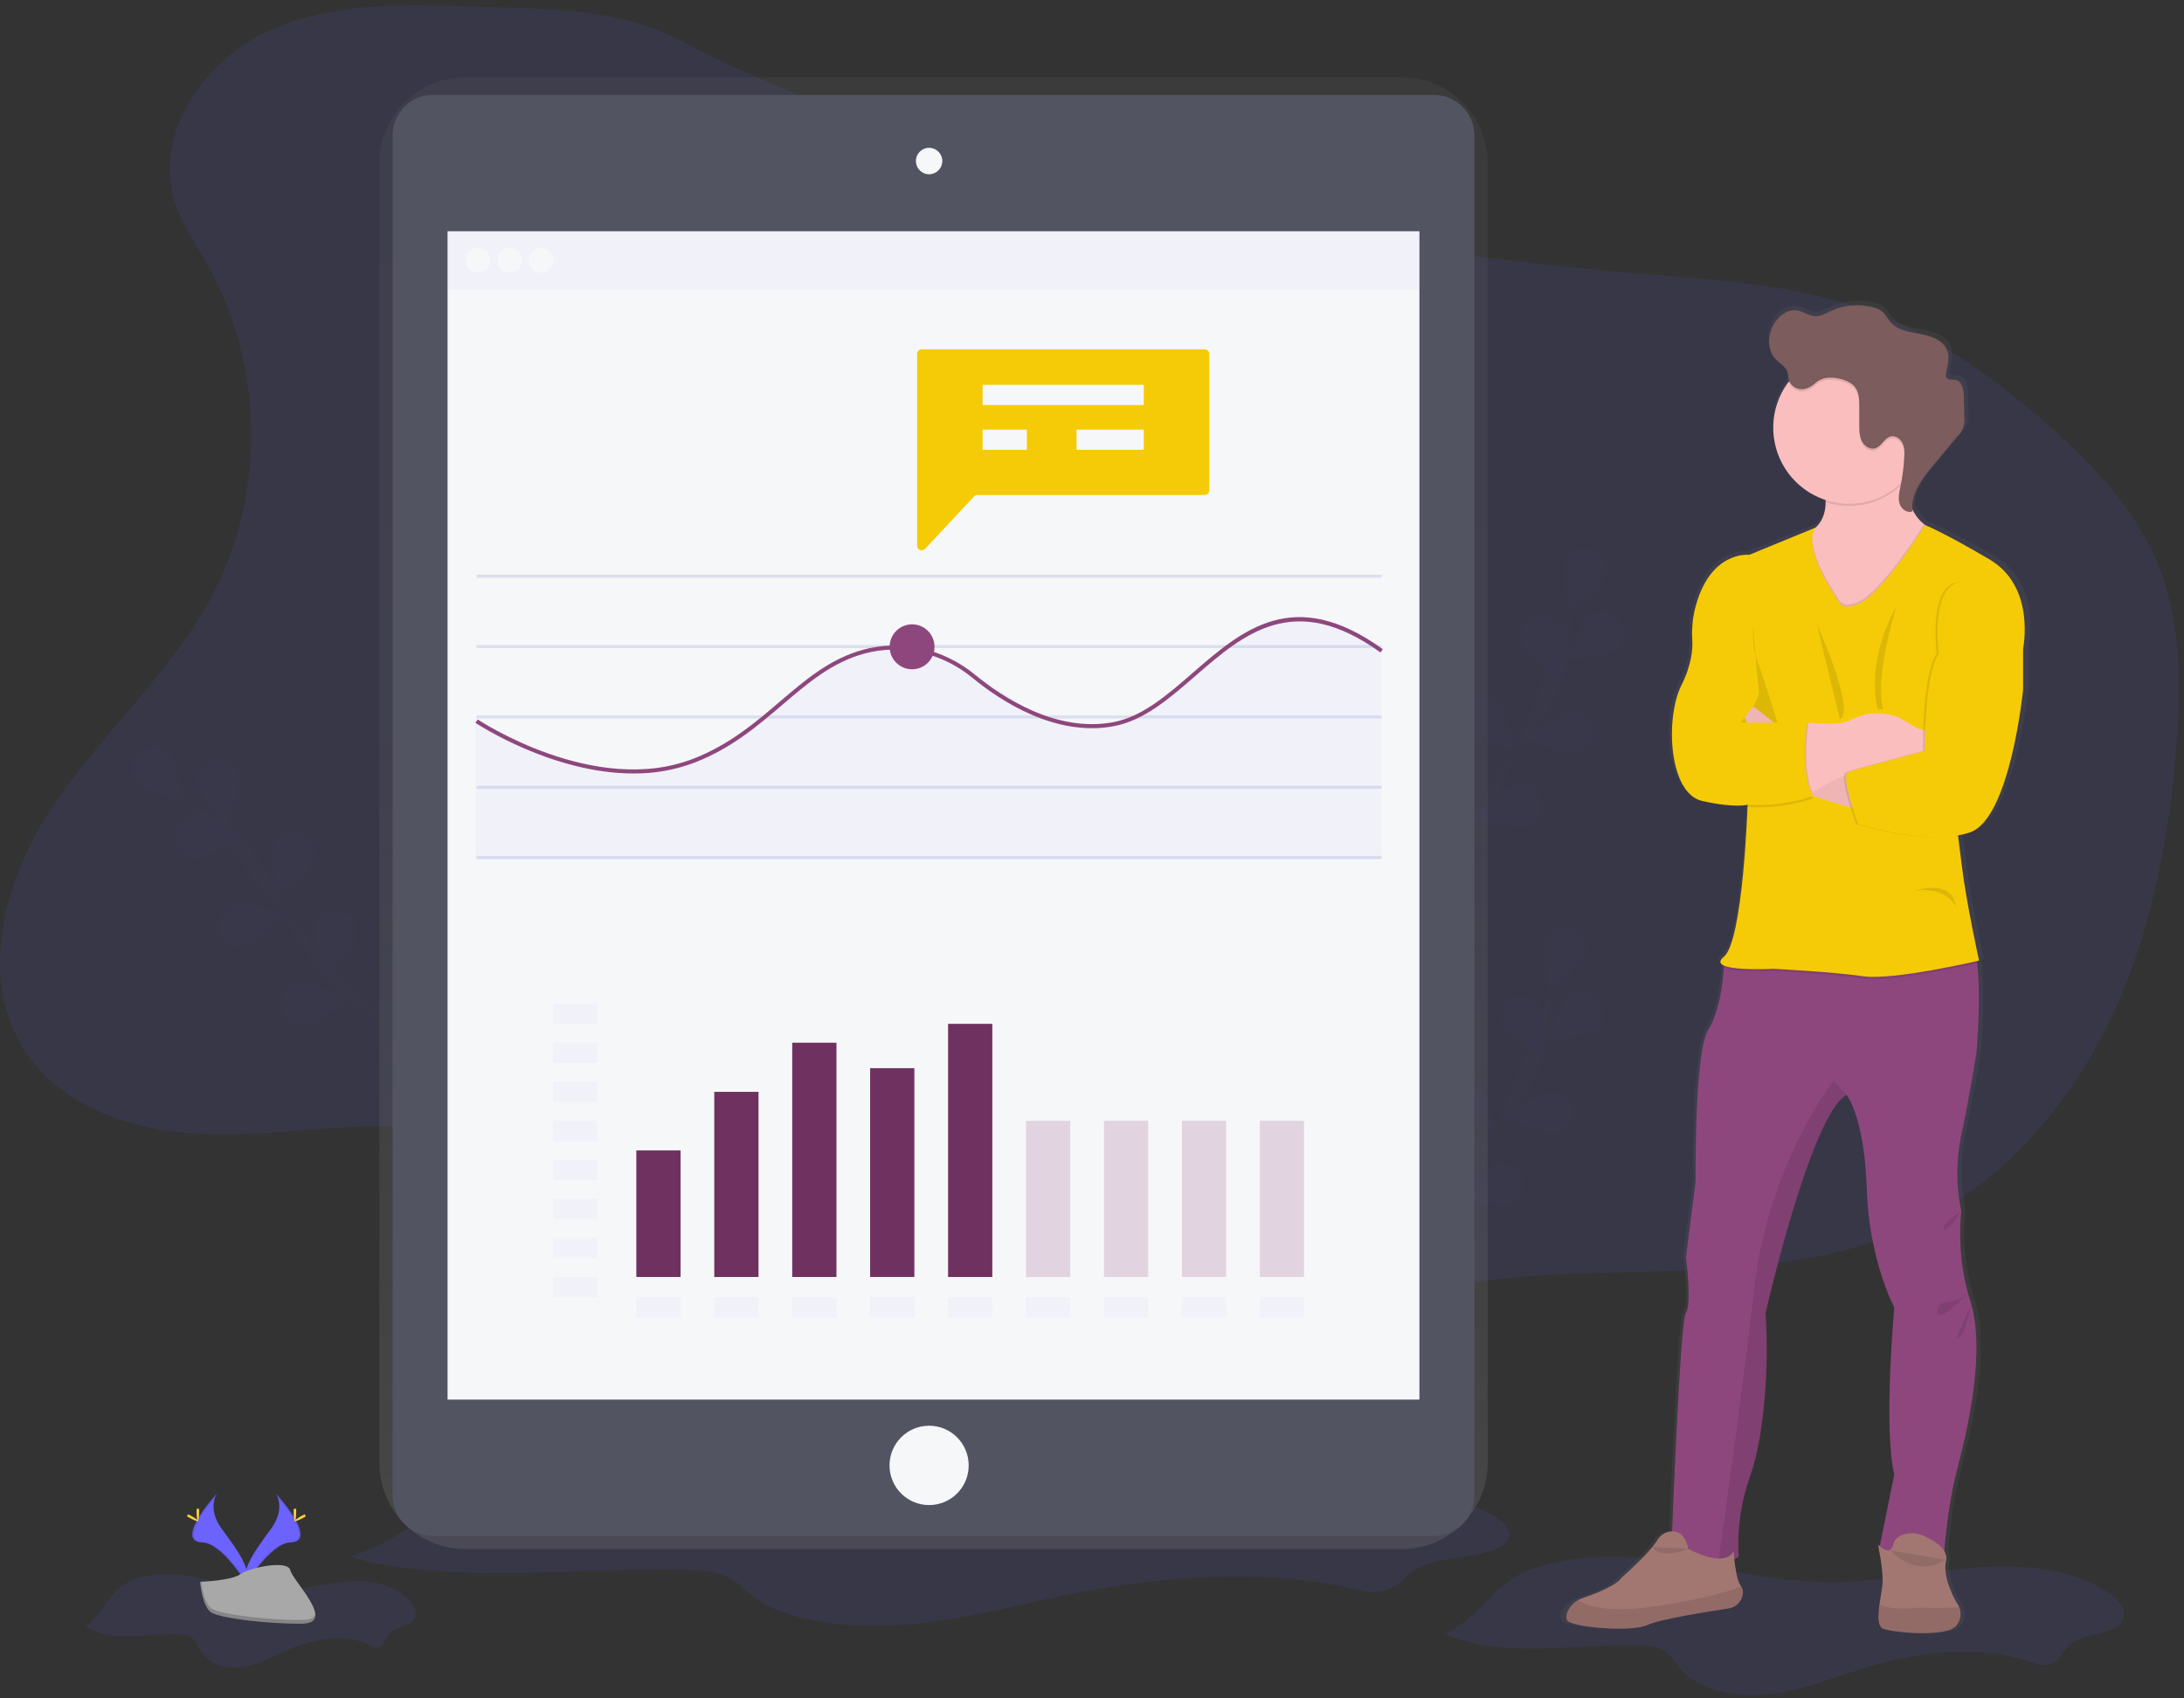 <?xml version="1.0" encoding="UTF-8"?> <svg xmlns="http://www.w3.org/2000/svg" width="414" height="322" viewBox="0 0 414 322" fill="none"><rect x="0" y="0" width="414" height="322" fill="#333333" stroke="none"/> <path opacity="0.1" d="M89.564 1.241C76.284 0.751 62.411 0.406 50.402 6.112C38.394 11.818 29.11 25.641 33.137 38.35C34.451 42.494 37.011 46.105 39.169 49.876C49.963 68.739 50.463 93.12 40.457 112.415C32.755 127.269 19.699 138.573 10.3 152.412C0.902 166.251 -4.44 185.431 4.806 199.374C11.137 208.92 22.886 213.565 34.267 214.691C45.649 215.816 57.096 214.043 68.528 213.588C90.772 212.731 112.922 216.929 133.319 225.868C161.397 238.206 185.585 259.313 215.15 267.458C218.699 268.434 222.409 269.223 226.039 268.56C232.477 267.385 237.157 262.051 242.196 257.838C258.285 244.486 280.56 241.993 301.444 241.373C322.327 240.752 344.079 241.231 362.957 232.244C379.439 224.398 392.127 209.801 400.017 193.312C407.907 176.823 411.334 158.5 412.625 140.254C413.389 129.394 413.363 118.182 409.485 108.016C405.125 96.585 396.284 87.483 387.012 79.526C377.322 71.209 366.762 63.673 354.799 59.185C340.51 53.824 324.998 53.058 309.784 51.787C278.586 49.176 247.631 44.194 217.186 36.884C188.29 29.96 156.564 22.398 130.247 8.295C117.039 1.214 104.453 1.777 89.564 1.241Z" fill="#6C63FF"></path> <g opacity="0.1"> <path opacity="0.1" d="M272.75 242.116C272.75 242.116 274.103 223.119 284.77 212.761C289.274 208.445 292.258 202.781 293.275 196.621C293.734 193.692 293.926 190.727 293.848 187.763" fill="#6C63FF"></path> <path opacity="0.1" d="M300.531 181.196C299.747 183.295 293.692 187.959 293.692 187.959C293.692 187.959 292.163 180.457 292.954 178.359C293.33 177.352 294.089 176.536 295.065 176.09C296.041 175.644 297.153 175.605 298.158 175.981C299.163 176.357 299.977 177.118 300.422 178.096C300.867 179.074 300.906 180.189 300.531 181.196Z" fill="#6C63FF"></path> <path opacity="0.1" d="M302.464 195.162C300.668 196.494 293.057 197.111 293.057 197.111C293.057 197.111 295.846 189.984 297.642 188.648C298.505 188.041 299.57 187.796 300.611 187.965C301.652 188.134 302.585 188.703 303.214 189.551C303.842 190.399 304.115 191.46 303.975 192.507C303.835 193.554 303.293 194.505 302.464 195.158V195.162Z" fill="#6C63FF"></path> <path opacity="0.1" d="M294.788 214.909C292.565 215.154 285.684 211.846 285.684 211.846C285.684 211.846 291.682 207.105 293.902 206.868C294.934 206.811 295.948 207.152 296.737 207.822C297.525 208.492 298.028 209.438 298.141 210.468C298.255 211.497 297.97 212.531 297.347 213.357C296.723 214.183 295.808 214.739 294.788 214.909Z" fill="#6C63FF"></path> <path opacity="0.1" d="M285.622 228.541C283.475 229.158 276.132 227.052 276.132 227.052C276.132 227.052 281.244 221.365 283.391 220.749C283.907 220.584 284.45 220.525 284.989 220.575C285.527 220.625 286.051 220.782 286.528 221.038C287.005 221.294 287.426 221.643 287.765 222.065C288.105 222.487 288.357 222.973 288.507 223.494C288.656 224.016 288.699 224.562 288.634 225.1C288.569 225.638 288.397 226.158 288.128 226.629C287.86 227.099 287.499 227.511 287.069 227.839C286.638 228.168 286.146 228.406 285.622 228.541Z" fill="#6C63FF"></path> <path opacity="0.1" d="M284.95 194.537C285.905 196.559 292.331 200.691 292.331 200.691C292.331 200.691 293.218 193.09 292.259 191.064C291.78 190.124 290.955 189.408 289.959 189.068C288.962 188.727 287.872 188.79 286.921 189.242C285.969 189.694 285.231 190.5 284.863 191.489C284.495 192.478 284.526 193.571 284.95 194.537Z" fill="#6C63FF"></path> <path opacity="0.1" d="M274.432 210.616C275.96 212.259 283.315 214.277 283.315 214.277C283.315 214.277 281.89 206.757 280.373 205.11C279.643 204.325 278.633 203.861 277.563 203.821C276.493 203.781 275.451 204.168 274.665 204.896C273.879 205.625 273.413 206.636 273.369 207.708C273.325 208.78 273.707 209.826 274.432 210.616Z" fill="#6C63FF"></path> <path opacity="0.1" d="M266.351 227.649C267.566 229.525 274.489 232.761 274.489 232.761C274.489 232.761 274.351 225.102 273.132 223.23C272.534 222.361 271.621 221.761 270.587 221.557C269.554 221.353 268.482 221.56 267.599 222.136C266.715 222.711 266.091 223.609 265.858 224.638C265.625 225.668 265.802 226.748 266.351 227.649Z" fill="#6C63FF"></path> <path opacity="0.1" d="M300.531 181.196C299.747 183.295 293.692 187.959 293.692 187.959C293.692 187.959 292.163 180.457 292.954 178.359C293.33 177.352 294.089 176.536 295.065 176.09C296.041 175.644 297.153 175.605 298.158 175.981C299.163 176.357 299.977 177.118 300.422 178.096C300.867 179.074 300.906 180.189 300.531 181.196Z" fill="#6C63FF"></path> <path opacity="0.1" d="M302.464 195.162C300.668 196.494 293.057 197.111 293.057 197.111C293.057 197.111 295.846 189.984 297.642 188.648C298.505 188.041 299.57 187.796 300.611 187.965C301.652 188.134 302.585 188.703 303.214 189.551C303.842 190.399 304.115 191.46 303.975 192.507C303.835 193.554 303.293 194.505 302.464 195.158V195.162Z" fill="#6C63FF"></path> <path opacity="0.1" d="M294.788 214.909C292.565 215.154 285.684 211.846 285.684 211.846C285.684 211.846 291.682 207.105 293.902 206.868C294.934 206.811 295.948 207.152 296.737 207.822C297.525 208.492 298.028 209.438 298.141 210.468C298.255 211.497 297.97 212.531 297.347 213.357C296.723 214.183 295.808 214.739 294.788 214.909Z" fill="#6C63FF"></path> <path opacity="0.1" d="M285.622 228.541C283.475 229.158 276.132 227.052 276.132 227.052C276.132 227.052 281.244 221.365 283.391 220.749C283.907 220.584 284.45 220.525 284.989 220.575C285.527 220.625 286.051 220.782 286.528 221.038C287.005 221.294 287.426 221.643 287.765 222.065C288.105 222.487 288.357 222.973 288.507 223.494C288.656 224.016 288.699 224.562 288.634 225.1C288.569 225.638 288.397 226.158 288.128 226.629C287.86 227.099 287.499 227.511 287.069 227.839C286.638 228.168 286.146 228.406 285.622 228.541Z" fill="#6C63FF"></path> <path opacity="0.1" d="M284.95 194.537C285.905 196.559 292.331 200.691 292.331 200.691C292.331 200.691 293.218 193.09 292.259 191.064C291.78 190.124 290.955 189.408 289.959 189.068C288.962 188.727 287.872 188.79 286.921 189.242C285.969 189.694 285.231 190.5 284.863 191.489C284.495 192.478 284.526 193.571 284.95 194.537Z" fill="#6C63FF"></path> <path opacity="0.1" d="M274.432 210.616C275.96 212.259 283.315 214.277 283.315 214.277C283.315 214.277 281.89 206.757 280.373 205.11C279.643 204.325 278.633 203.861 277.563 203.821C276.493 203.781 275.451 204.168 274.665 204.896C273.879 205.625 273.413 206.636 273.369 207.708C273.325 208.78 273.707 209.826 274.432 210.616Z" fill="#6C63FF"></path> <path opacity="0.1" d="M266.351 227.649C267.566 229.525 274.489 232.761 274.489 232.761C274.489 232.761 274.351 225.102 273.132 223.23C272.534 222.361 271.621 221.761 270.587 221.557C269.554 221.353 268.482 221.56 267.599 222.136C266.715 222.711 266.091 223.609 265.858 224.638C265.625 225.668 265.802 226.748 266.351 227.649Z" fill="#6C63FF"></path> </g> <g opacity="0.1"> <path opacity="0.1" d="M276.495 170.21C276.495 170.21 277.847 151.213 288.514 140.855C293.016 136.539 296 130.875 297.019 124.715C297.482 121.787 297.674 118.822 297.592 115.858" fill="#6C63FF"></path> <path opacity="0.1" d="M304.275 109.291C303.511 111.385 297.44 116.049 297.44 116.049C297.44 116.049 295.911 108.548 296.698 106.453C297.074 105.446 297.833 104.63 298.809 104.184C299.785 103.738 300.897 103.699 301.902 104.075C302.907 104.452 303.721 105.213 304.166 106.191C304.611 107.169 304.65 108.284 304.275 109.291Z" fill="#6C63FF"></path> <path opacity="0.1" d="M306.22 123.252C304.428 124.589 296.813 125.201 296.813 125.201C296.813 125.201 299.602 118.079 301.398 116.743C301.823 116.408 302.311 116.162 302.832 116.02C303.354 115.877 303.898 115.841 304.434 115.913C304.97 115.985 305.486 116.164 305.952 116.439C306.417 116.714 306.823 117.08 307.145 117.515C307.468 117.95 307.699 118.445 307.827 118.972C307.956 119.498 307.977 120.045 307.891 120.579C307.804 121.114 307.612 121.626 307.325 122.085C307.038 122.544 306.662 122.941 306.22 123.252Z" fill="#6C63FF"></path> <path opacity="0.1" d="M298.532 143.003C296.312 143.249 289.431 139.94 289.431 139.94C289.431 139.94 295.43 135.203 297.649 134.962C298.183 134.893 298.724 134.932 299.243 135.075C299.761 135.219 300.245 135.464 300.668 135.798C301.09 136.131 301.442 136.545 301.703 137.016C301.964 137.488 302.129 138.006 302.187 138.542C302.246 139.077 302.197 139.619 302.045 140.136C301.892 140.653 301.638 141.134 301.298 141.551C300.957 141.968 300.538 142.313 300.063 142.566C299.588 142.818 299.067 142.974 298.532 143.023V143.003Z" fill="#6C63FF"></path> <path opacity="0.1" d="M289.367 156.636C287.219 157.252 279.876 155.146 279.876 155.146C279.876 155.146 284.992 149.46 287.135 148.839C288.162 148.559 289.257 148.695 290.185 149.218C291.112 149.742 291.796 150.61 292.089 151.635C292.382 152.661 292.26 153.76 291.75 154.696C291.239 155.632 290.382 156.329 289.363 156.636H289.367Z" fill="#6C63FF"></path> <path opacity="0.1" d="M288.694 122.628C289.649 124.654 296.079 128.786 296.079 128.786C296.079 128.786 296.962 121.181 296.007 119.159C295.786 118.667 295.47 118.224 295.076 117.857C294.683 117.489 294.22 117.204 293.715 117.017C293.211 116.831 292.674 116.747 292.136 116.771C291.599 116.795 291.072 116.926 290.586 117.157C290.099 117.388 289.664 117.713 289.305 118.115C288.945 118.516 288.67 118.985 288.494 119.494C288.317 120.004 288.244 120.543 288.279 121.082C288.313 121.62 288.454 122.145 288.694 122.628Z" fill="#6C63FF"></path> <path opacity="0.1" d="M278.176 138.707C279.704 140.354 287.063 142.368 287.063 142.368C287.063 142.368 285.634 134.847 284.117 133.204C283.381 132.446 282.379 132.006 281.324 131.978C280.269 131.95 279.245 132.336 278.47 133.054C277.696 133.771 277.231 134.764 277.176 135.82C277.121 136.876 277.48 137.912 278.176 138.707Z" fill="#6C63FF"></path> <path opacity="0.1" d="M270.095 155.743C271.314 157.62 278.233 160.855 278.233 160.855C278.233 160.855 278.096 153.197 276.877 151.324C276.595 150.862 276.223 150.46 275.784 150.144C275.344 149.828 274.846 149.603 274.319 149.483C273.791 149.363 273.245 149.351 272.712 149.446C272.18 149.541 271.672 149.743 271.218 150.038C270.765 150.334 270.375 150.717 270.072 151.166C269.769 151.616 269.559 152.121 269.454 152.653C269.349 153.185 269.352 153.732 269.462 154.263C269.572 154.794 269.787 155.297 270.095 155.743Z" fill="#6C63FF"></path> <path opacity="0.1" d="M304.275 109.291C303.511 111.385 297.44 116.049 297.44 116.049C297.44 116.049 295.911 108.548 296.698 106.453C297.074 105.446 297.833 104.63 298.809 104.184C299.785 103.738 300.897 103.699 301.902 104.075C302.907 104.452 303.721 105.213 304.166 106.191C304.611 107.169 304.65 108.284 304.275 109.291Z" fill="#6C63FF"></path> <path opacity="0.1" d="M306.22 123.252C304.428 124.589 296.813 125.201 296.813 125.201C296.813 125.201 299.602 118.079 301.398 116.743C301.823 116.408 302.311 116.162 302.832 116.02C303.354 115.877 303.898 115.841 304.434 115.913C304.97 115.985 305.486 116.164 305.952 116.439C306.417 116.714 306.823 117.08 307.145 117.515C307.468 117.95 307.699 118.445 307.827 118.972C307.956 119.498 307.977 120.045 307.891 120.579C307.804 121.114 307.612 121.626 307.325 122.085C307.038 122.544 306.662 122.941 306.22 123.252Z" fill="#6C63FF"></path> <path opacity="0.1" d="M298.532 143.003C296.312 143.249 289.431 139.94 289.431 139.94C289.431 139.94 295.43 135.203 297.649 134.962C298.183 134.893 298.724 134.932 299.243 135.075C299.761 135.219 300.245 135.464 300.668 135.798C301.09 136.131 301.442 136.545 301.703 137.016C301.964 137.488 302.129 138.006 302.187 138.542C302.246 139.077 302.197 139.619 302.045 140.136C301.892 140.653 301.638 141.134 301.298 141.551C300.957 141.968 300.538 142.313 300.063 142.566C299.588 142.818 299.067 142.974 298.532 143.023V143.003Z" fill="#6C63FF"></path> <path opacity="0.1" d="M289.367 156.636C287.219 157.252 279.876 155.146 279.876 155.146C279.876 155.146 284.992 149.46 287.135 148.839C288.162 148.559 289.257 148.695 290.185 149.218C291.112 149.742 291.796 150.61 292.089 151.635C292.382 152.661 292.26 153.76 291.75 154.696C291.239 155.632 290.382 156.329 289.363 156.636H289.367Z" fill="#6C63FF"></path> <path opacity="0.1" d="M288.694 122.628C289.649 124.654 296.079 128.786 296.079 128.786C296.079 128.786 296.962 121.181 296.007 119.159C295.786 118.667 295.47 118.224 295.076 117.857C294.683 117.489 294.22 117.204 293.715 117.017C293.211 116.831 292.674 116.747 292.136 116.771C291.599 116.795 291.072 116.926 290.586 117.157C290.099 117.388 289.664 117.713 289.305 118.115C288.945 118.516 288.67 118.985 288.494 119.494C288.317 120.004 288.244 120.543 288.279 121.082C288.313 121.62 288.454 122.145 288.694 122.628Z" fill="#6C63FF"></path> <path opacity="0.1" d="M278.176 138.707C279.704 140.354 287.063 142.368 287.063 142.368C287.063 142.368 285.634 134.847 284.117 133.204C283.381 132.446 282.379 132.006 281.324 131.978C280.269 131.95 279.245 132.336 278.47 133.054C277.696 133.771 277.231 134.764 277.176 135.82C277.121 136.876 277.48 137.912 278.176 138.707Z" fill="#6C63FF"></path> <path opacity="0.1" d="M270.095 155.743C271.314 157.62 278.233 160.855 278.233 160.855C278.233 160.855 278.096 153.197 276.877 151.324C276.595 150.862 276.223 150.46 275.784 150.144C275.344 149.828 274.846 149.603 274.319 149.483C273.791 149.363 273.245 149.351 272.712 149.446C272.18 149.541 271.672 149.743 271.218 150.038C270.765 150.334 270.375 150.717 270.072 151.166C269.769 151.616 269.559 152.121 269.454 152.653C269.349 153.185 269.352 153.732 269.462 154.263C269.572 154.794 269.787 155.297 270.095 155.743Z" fill="#6C63FF"></path> </g> <g opacity="0.1"> <path opacity="0.1" d="M73.812 195.1C73.812 195.1 57.494 185.351 53.05 171.152C51.23 165.18 47.524 159.962 42.49 156.283C40.086 154.553 37.528 153.048 34.849 151.788" fill="#6C63FF"></path> <path opacity="0.1" d="M32.002 142.843C33.53 144.485 34.956 152.006 34.956 152.006C34.956 152.006 27.585 149.996 26.069 148.353C25.374 147.559 25.016 146.524 25.07 145.469C25.125 144.415 25.588 143.423 26.361 142.705C27.134 141.987 28.156 141.6 29.209 141.626C30.263 141.651 31.265 142.088 32.002 142.843Z" fill="#6C63FF"></path> <path opacity="0.1" d="M45.317 147.411C45.699 149.616 42.826 156.708 42.826 156.708C42.826 156.708 37.729 151.006 37.347 148.801C37.242 148.27 37.243 147.724 37.351 147.194C37.459 146.664 37.672 146.161 37.977 145.715C38.282 145.268 38.674 144.888 39.128 144.595C39.582 144.303 40.09 144.104 40.621 144.012C41.153 143.919 41.698 143.934 42.224 144.055C42.75 144.177 43.247 144.403 43.684 144.719C44.122 145.036 44.492 145.437 44.772 145.9C45.053 146.362 45.238 146.876 45.317 147.411Z" fill="#6C63FF"></path> <path opacity="0.1" d="M59.469 163.141C58.705 165.24 52.634 169.908 52.634 169.908C52.634 169.908 51.106 162.406 51.889 160.312C52.063 159.798 52.339 159.326 52.699 158.921C53.059 158.516 53.496 158.188 53.985 157.956C54.473 157.723 55.004 157.592 55.544 157.568C56.084 157.545 56.624 157.63 57.131 157.82C57.638 158.009 58.102 158.298 58.495 158.67C58.889 159.042 59.204 159.489 59.422 159.986C59.64 160.482 59.756 161.017 59.764 161.559C59.773 162.101 59.672 162.639 59.469 163.141Z" fill="#6C63FF"></path> <path opacity="0.1" d="M67.496 177.474C67.083 179.676 61.903 185.32 61.903 185.32C61.903 185.32 59.133 178.186 59.549 175.988C59.648 175.465 59.848 174.967 60.139 174.522C60.429 174.076 60.805 173.693 61.244 173.393C61.682 173.093 62.176 172.882 62.696 172.774C63.215 172.665 63.752 172.66 64.273 172.758C64.795 172.857 65.292 173.058 65.737 173.35C66.181 173.641 66.564 174.017 66.863 174.457C67.162 174.897 67.372 175.391 67.481 175.912C67.589 176.433 67.595 176.97 67.496 177.493V177.474Z" fill="#6C63FF"></path> <path opacity="0.1" d="M36.889 162.789C39.12 162.843 45.695 158.96 45.695 158.96C45.695 158.96 39.315 154.748 37.08 154.694C36.02 154.69 35.002 155.102 34.242 155.842C33.483 156.583 33.044 157.592 33.019 158.653C32.994 159.715 33.385 160.744 34.109 161.519C34.832 162.294 35.83 162.755 36.889 162.801V162.789Z" fill="#6C63FF"></path> <path opacity="0.1" d="M46.49 179.435C48.638 178.815 53.75 173.124 53.75 173.124C53.75 173.124 46.406 171.022 44.259 171.642C43.251 171.959 42.406 172.658 41.905 173.59C41.404 174.523 41.287 175.615 41.579 176.633C41.871 177.65 42.549 178.513 43.467 179.037C44.386 179.561 45.472 179.703 46.494 179.435H46.49Z" fill="#6C63FF"></path> <path opacity="0.1" d="M58.036 194.327C60.26 194.082 66.254 189.349 66.254 189.349C66.254 189.349 59.377 186.033 57.15 186.285C56.601 186.316 56.064 186.458 55.572 186.703C55.08 186.948 54.643 187.291 54.287 187.711C53.932 188.132 53.666 188.62 53.505 189.147C53.345 189.674 53.293 190.228 53.353 190.775C53.414 191.323 53.585 191.852 53.856 192.331C54.128 192.81 54.494 193.229 54.932 193.561C55.37 193.894 55.872 194.133 56.406 194.265C56.939 194.396 57.494 194.417 58.036 194.327Z" fill="#6C63FF"></path> <path opacity="0.1" d="M32.002 142.843C33.53 144.485 34.956 152.006 34.956 152.006C34.956 152.006 27.585 149.996 26.069 148.353C25.374 147.559 25.016 146.524 25.07 145.469C25.125 144.415 25.588 143.423 26.361 142.705C27.134 141.987 28.156 141.6 29.209 141.626C30.263 141.651 31.265 142.088 32.002 142.843Z" fill="#6C63FF"></path> <path opacity="0.1" d="M45.317 147.411C45.699 149.616 42.826 156.708 42.826 156.708C42.826 156.708 37.729 151.006 37.347 148.801C37.242 148.27 37.243 147.724 37.351 147.194C37.459 146.664 37.672 146.161 37.977 145.715C38.282 145.268 38.674 144.888 39.128 144.595C39.582 144.303 40.09 144.104 40.621 144.012C41.153 143.919 41.698 143.934 42.224 144.055C42.75 144.177 43.247 144.403 43.684 144.719C44.122 145.036 44.492 145.437 44.772 145.9C45.053 146.362 45.238 146.876 45.317 147.411Z" fill="#6C63FF"></path> <path opacity="0.1" d="M59.469 163.141C58.705 165.24 52.634 169.908 52.634 169.908C52.634 169.908 51.106 162.406 51.889 160.312C52.063 159.798 52.339 159.326 52.699 158.921C53.059 158.516 53.496 158.188 53.985 157.956C54.473 157.723 55.004 157.592 55.544 157.568C56.084 157.545 56.624 157.63 57.131 157.82C57.638 158.009 58.102 158.298 58.495 158.67C58.889 159.042 59.204 159.489 59.422 159.986C59.64 160.482 59.756 161.017 59.764 161.559C59.773 162.101 59.672 162.639 59.469 163.141Z" fill="#6C63FF"></path> <path opacity="0.1" d="M67.496 177.474C67.083 179.676 61.903 185.32 61.903 185.32C61.903 185.32 59.133 178.186 59.549 175.988C59.648 175.465 59.848 174.967 60.139 174.522C60.429 174.076 60.805 173.693 61.244 173.393C61.682 173.093 62.176 172.882 62.696 172.774C63.215 172.665 63.752 172.66 64.273 172.758C64.795 172.857 65.292 173.058 65.737 173.35C66.181 173.641 66.564 174.017 66.863 174.457C67.162 174.897 67.372 175.391 67.481 175.912C67.589 176.433 67.595 176.97 67.496 177.493V177.474Z" fill="#6C63FF"></path> <path opacity="0.1" d="M36.889 162.789C39.12 162.843 45.695 158.96 45.695 158.96C45.695 158.96 39.315 154.748 37.08 154.694C36.02 154.69 35.002 155.102 34.242 155.842C33.483 156.583 33.044 157.592 33.019 158.653C32.994 159.715 33.385 160.744 34.109 161.519C34.832 162.294 35.83 162.755 36.889 162.801V162.789Z" fill="#6C63FF"></path> <path opacity="0.1" d="M46.49 179.435C48.638 178.815 53.75 173.124 53.75 173.124C53.75 173.124 46.406 171.022 44.259 171.642C43.251 171.959 42.406 172.658 41.905 173.59C41.404 174.523 41.287 175.615 41.579 176.633C41.871 177.65 42.549 178.513 43.467 179.037C44.386 179.561 45.472 179.703 46.494 179.435H46.49Z" fill="#6C63FF"></path> <path opacity="0.1" d="M58.036 194.327C60.26 194.082 66.254 189.349 66.254 189.349C66.254 189.349 59.377 186.033 57.15 186.285C56.601 186.316 56.064 186.458 55.572 186.703C55.08 186.948 54.643 187.291 54.287 187.711C53.932 188.132 53.666 188.62 53.505 189.147C53.345 189.674 53.293 190.228 53.353 190.775C53.414 191.323 53.585 191.852 53.856 192.331C54.128 192.81 54.494 193.229 54.932 193.561C55.37 193.894 55.872 194.133 56.406 194.265C56.939 194.396 57.494 194.417 58.036 194.327Z" fill="#6C63FF"></path> </g> <path opacity="0.1" d="M273.839 309.771C284.809 314.553 298.192 311.643 310.64 311.98C312.34 312.026 314.148 312.168 315.512 312.995C316.875 313.822 317.552 315.158 318.488 316.307C321.976 320.573 329.125 321.944 335.371 321.22C341.618 320.496 347.345 318.099 353.241 316.276C363.43 313.121 375.076 311.681 385.128 315.128C386.049 315.442 387.038 315.805 388.009 315.679C390.213 315.4 390.871 313.11 392.41 311.804C395.192 309.441 401.236 310.085 402.459 306.971C403.173 305.149 401.526 303.28 399.731 302.036C392.854 297.272 383.034 296.487 374.044 297.222C365.054 297.957 356.217 299.983 347.181 299.991C335.922 299.991 325.044 296.881 313.895 295.606C306.174 294.726 297.745 294.84 290.505 297.433C282.657 300.236 280.931 306.55 273.839 309.771Z" fill="#6C63FF"></path> <path opacity="0.1" d="M66.254 295.101C84.976 300.504 107.823 297.215 129.066 297.598C131.974 297.651 135.053 297.808 137.388 298.746C139.722 299.684 140.868 301.197 142.469 302.491C148.422 307.312 160.621 308.863 171.281 308.044C181.941 307.224 191.722 304.517 201.785 302.457C219.177 298.892 239.06 297.268 256.215 301.155C257.789 301.511 259.447 301.921 261.136 301.779C264.895 301.461 266.015 298.876 268.647 297.398C273.396 294.718 283.708 295.457 285.794 291.942C287.017 289.882 284.205 287.768 281.141 286.363C269.419 280.982 252.646 280.094 237.299 280.925C221.951 281.756 206.867 284.042 191.45 284.053C172.232 284.053 153.664 280.542 134.633 279.098C121.452 278.103 107.067 278.225 94.707 281.166C81.308 284.341 78.355 291.475 66.254 295.101Z" fill="#6C63FF"></path> <path opacity="0.1" d="M16.143 308.342C21.491 311.567 27.987 309.606 34.046 309.832C34.875 309.863 35.754 309.958 36.419 310.514C37.084 311.069 37.412 311.976 37.867 312.75C39.563 315.626 43.04 316.552 46.078 316.062C49.115 315.572 51.904 313.96 54.773 312.727C59.74 310.602 65.399 309.633 70.285 311.961C70.704 312.229 71.195 312.363 71.691 312.344C72.761 312.152 73.082 310.609 73.831 309.729C75.183 308.136 78.125 308.58 78.718 306.47C79.065 305.241 78.263 303.981 77.392 303.142C74.053 299.93 69.269 299.401 64.894 299.895C60.52 300.389 56.221 301.729 51.824 301.729C46.349 301.729 41.057 299.635 35.632 298.773C31.872 298.176 27.773 298.252 24.25 300.006C20.433 301.921 19.593 306.179 16.143 308.342Z" fill="#6C63FF"></path> <path d="M265.72 14.659H88.204C86.069 14.655 83.954 15.073 81.98 15.889C80.006 16.705 78.212 17.903 76.7 19.413C75.187 20.924 73.987 22.719 73.167 24.695C72.347 26.671 71.923 28.789 71.92 30.929V277.429C71.93 281.749 73.65 285.888 76.704 288.937C79.757 291.986 83.894 293.695 88.204 293.688H265.72C267.856 293.691 269.971 293.273 271.945 292.457C273.919 291.642 275.713 290.444 277.225 288.933C278.737 287.422 279.938 285.628 280.758 283.652C281.578 281.676 282.001 279.557 282.004 277.417V30.929C282.001 28.789 281.578 26.671 280.758 24.695C279.938 22.719 278.737 20.924 277.225 19.413C275.713 17.903 273.919 16.705 271.945 15.889C269.971 15.073 267.856 14.655 265.72 14.659Z" fill="url(#paint0_linear)"></path> <path d="M271.845 18.002H82.064C77.844 18.002 74.423 21.431 74.423 25.66V283.537C74.423 287.766 77.844 291.195 82.064 291.195H271.845C276.065 291.195 279.486 287.766 279.486 283.537V25.66C279.486 21.431 276.065 18.002 271.845 18.002Z" fill="#535461"></path> <path d="M269.067 43.842H84.842V265.352H269.067V43.842Z" fill="#F6F7F9"></path> <path d="M176.122 33.039C177.504 33.039 178.624 31.916 178.624 30.531C178.624 29.146 177.504 28.023 176.122 28.023C174.74 28.023 173.619 29.146 173.619 30.531C173.619 31.916 174.74 33.039 176.122 33.039Z" fill="#F6F7F9"></path> <path d="M176.122 285.348C180.266 285.348 183.626 281.981 183.626 277.827C183.626 273.674 180.266 270.306 176.122 270.306C171.978 270.306 168.618 273.674 168.618 277.827C168.618 281.981 171.978 285.348 176.122 285.348Z" fill="#F6F7F9"></path> <g opacity="0.2"> <path opacity="0.2" d="M269.067 43.842H84.842V54.881H269.067V43.842Z" fill="#6C63FF"></path> </g> <path d="M90.604 51.718C91.901 51.718 92.953 50.664 92.953 49.363C92.953 48.063 91.901 47.008 90.604 47.008C89.306 47.008 88.254 48.063 88.254 49.363C88.254 50.664 89.306 51.718 90.604 51.718Z" fill="#F6F7F9"></path> <path d="M96.59 51.718C97.888 51.718 98.94 50.664 98.94 49.363C98.94 48.063 97.888 47.008 96.59 47.008C95.293 47.008 94.241 48.063 94.241 49.363C94.241 50.664 95.293 51.718 96.59 51.718Z" fill="#F6F7F9"></path> <path d="M102.574 51.718C103.872 51.718 104.924 50.664 104.924 49.363C104.924 48.063 103.872 47.008 102.574 47.008C101.276 47.008 100.224 48.063 100.224 49.363C100.224 50.664 101.276 51.718 102.574 51.718Z" fill="#F6F7F9"></path> <path d="M261.896 108.958H90.344V109.532H261.896V108.958Z" fill="#DCE0ED"></path> <path d="M261.896 122.295H90.344V122.869H261.896V122.295Z" fill="#DCE0ED"></path> <path d="M261.896 135.636H90.344V136.21H261.896V135.636Z" fill="#DCE0ED"></path> <path d="M261.896 148.973H90.344V149.548H261.896V148.973Z" fill="#DCE0ED"></path> <path d="M261.896 162.31H90.344V162.885H261.896V162.31Z" fill="#DCE0ED"></path> <g opacity="0.2"> <path opacity="0.2" d="M261.896 162.885H90.133V136.655L105.886 144.436L122.189 146.653L136.493 142.33L153.751 128.916L162.432 123.892L168.778 122.666L174.849 122.992L184.833 127.935L198.408 136.601L209.06 137.972L217.503 135.054L235.407 120.361L244.546 117.095L254.109 118.577L261.896 123.084V162.885Z" fill="#6C63FF"></path> </g> <path d="M120.073 146.645C104.603 146.645 90.309 137.164 90.13 137.041L90.558 136.406C90.779 136.555 112.779 151.141 131.473 143.834C138.29 141.154 143.142 137.026 147.837 133.017C152.739 128.831 157.366 124.88 163.678 123.164C170.914 121.2 178.823 122.976 184.833 127.928C189.972 132.159 200.204 138.952 211.012 136.923C216.522 135.885 221.164 131.853 226.081 127.583C235.507 119.396 245.257 110.93 262.122 123.076L261.675 123.696C245.299 111.902 235.786 120.17 226.582 128.161C221.584 132.5 216.866 136.586 211.154 137.673C200.036 139.764 189.59 132.833 184.348 128.517C178.529 123.727 170.88 122.008 163.877 123.903C157.733 125.573 153.179 129.471 148.33 133.599C143.589 137.65 138.687 141.835 131.752 144.547C128.024 145.97 124.062 146.682 120.073 146.645Z" fill="#8E477D"></path> <path d="M172.894 126.89C175.242 126.89 177.146 124.982 177.146 122.628C177.146 120.274 175.242 118.366 172.894 118.366C170.545 118.366 168.641 120.274 168.641 122.628C168.641 124.982 170.545 126.89 172.894 126.89Z" fill="#8E477D"></path> <path d="M228.362 66.231H174.72C174.489 66.231 174.267 66.323 174.104 66.487C173.94 66.65 173.849 66.873 173.849 67.104V103.463C173.849 103.638 173.901 103.808 174 103.953C174.098 104.097 174.237 104.209 174.399 104.273C174.561 104.338 174.739 104.352 174.909 104.314C175.079 104.276 175.234 104.187 175.354 104.06L184.65 94.123C184.731 94.036 184.829 93.967 184.938 93.919C185.047 93.872 185.165 93.847 185.284 93.847H228.362C228.593 93.847 228.815 93.756 228.978 93.592C229.141 93.428 229.233 93.206 229.233 92.975V67.097C229.231 66.866 229.139 66.646 228.975 66.484C228.812 66.322 228.592 66.231 228.362 66.231Z" fill="#F5CB07"></path> <path d="M216.812 72.963H186.266V76.792H216.812V72.963Z" fill="#F6F7F9"></path> <path d="M194.652 81.448H186.266V85.278H194.652V81.448Z" fill="#F6F7F9"></path> <g opacity="0.2"> <path opacity="0.2" d="M113.218 190.287H104.832V194.116H113.218V190.287Z" fill="#6C63FF"></path> </g> <g opacity="0.2"> <path opacity="0.2" d="M113.218 197.689H104.832V201.518H113.218V197.689Z" fill="#6C63FF"></path> </g> <g opacity="0.2"> <path opacity="0.2" d="M113.218 205.091H104.832V208.92H113.218V205.091Z" fill="#6C63FF"></path> </g> <g opacity="0.2"> <path opacity="0.2" d="M113.218 212.496H104.832V216.326H113.218V212.496Z" fill="#6C63FF"></path> </g> <g opacity="0.2"> <path opacity="0.2" d="M113.218 219.898H104.832V223.728H113.218V219.898Z" fill="#6C63FF"></path> </g> <g opacity="0.2"> <path opacity="0.2" d="M113.218 227.3H104.832V231.13H113.218V227.3Z" fill="#6C63FF"></path> </g> <g opacity="0.2"> <path opacity="0.2" d="M113.218 234.706H104.832V238.535H113.218V234.706Z" fill="#6C63FF"></path> </g> <g opacity="0.2"> <path opacity="0.2" d="M113.218 242.108H104.832V245.937H113.218V242.108Z" fill="#6C63FF"></path> </g> <g opacity="0.2"> <path opacity="0.2" d="M129.009 245.937H120.623V249.767H129.009V245.937Z" fill="#6C63FF"></path> </g> <g opacity="0.2"> <path opacity="0.2" d="M143.784 245.937H135.397V249.767H143.784V245.937Z" fill="#6C63FF"></path> </g> <g opacity="0.2"> <path opacity="0.2" d="M158.558 245.937H150.172V249.767H158.558V245.937Z" fill="#6C63FF"></path> </g> <g opacity="0.2"> <path opacity="0.2" d="M173.329 245.937H164.942V249.767H173.329V245.937Z" fill="#6C63FF"></path> </g> <g opacity="0.2"> <path opacity="0.2" d="M188.104 245.937H179.717V249.767H188.104V245.937Z" fill="#6C63FF"></path> </g> <g opacity="0.2"> <path opacity="0.2" d="M202.878 245.937H194.492V249.767H202.878V245.937Z" fill="#6C63FF"></path> </g> <g opacity="0.2"> <path opacity="0.2" d="M217.649 245.937H209.262V249.767H217.649V245.937Z" fill="#6C63FF"></path> </g> <g opacity="0.2"> <path opacity="0.2" d="M232.424 245.937H224.037V249.767H232.424V245.937Z" fill="#6C63FF"></path> </g> <g opacity="0.2"> <path opacity="0.2" d="M247.198 245.937H238.812V249.767H247.198V245.937Z" fill="#6C63FF"></path> </g> <path d="M216.812 81.448H204.078V85.278H216.812V81.448Z" fill="#F6F7F9"></path> <path d="M129.009 218.11H120.623V242.108H129.009V218.11Z" fill="#6F3260"></path> <path d="M143.784 207.005H135.397V242.108H143.784V207.005Z" fill="#6F3260"></path> <path d="M158.558 197.689H150.172V242.108H158.558V197.689Z" fill="#6F3260"></path> <path d="M173.329 202.518H164.942V242.104H173.329V202.518Z" fill="#6F3260"></path> <path d="M188.104 194.116H179.717V242.108H188.104V194.116Z" fill="#6F3260"></path> <g opacity="0.2"> <path d="M202.878 212.496H194.492V242.108H202.878V212.496Z" fill="#8E477D"></path> </g> <g opacity="0.2"> <path d="M217.649 212.496H209.262V242.108H217.649V212.496Z" fill="#8E477D"></path> </g> <g opacity="0.2"> <path d="M232.424 212.496H224.037V242.108H232.424V212.496Z" fill="#8E477D"></path> </g> <g opacity="0.2"> <path d="M247.198 212.496H238.812V242.108H247.198V212.496Z" fill="#8E477D"></path> </g> <path d="M378.048 105.347C368.966 100.112 365.535 98.814 365.516 98.806L365.333 98.672C364.342 97.91 363.555 96.914 363.041 95.774C363.041 95.563 363.041 95.356 363.041 95.15V95.211C363.186 92.439 365.153 89.915 367.022 87.713L371.794 82.084C372.338 81.528 372.757 80.863 373.024 80.131C373.122 79.74 373.166 79.336 373.154 78.933C373.154 78.768 373.154 78.603 373.154 78.443C373.131 77.045 373.089 75.643 373.039 74.23C372.993 73.009 372.68 71.469 371.461 71.217C370.827 71.087 369.99 71.316 369.654 70.769C369.541 70.545 369.513 70.288 369.574 70.045C369.572 70.064 369.572 70.083 369.574 70.103V70.034C369.811 69.091 369.963 68.128 370.029 67.158C370.053 66.665 369.985 66.171 369.83 65.703C369.123 63.673 366.693 62.842 364.542 62.459C362.391 62.076 359.984 61.747 358.635 60.062C358.219 59.541 357.936 58.913 357.462 58.443C356.84 57.89 356.082 57.514 355.265 57.355C352.598 56.694 349.787 56.939 347.273 58.052C346.233 58.515 345.19 59.143 344.052 59.074C342.913 59.005 341.855 58.182 340.686 57.983C338.798 57.661 336.991 59.051 336.063 60.694C335.511 61.671 335.217 62.773 335.207 63.895C335.207 63.957 335.207 64.022 335.207 64.083C335.179 65.29 335.619 66.46 336.433 67.349C337.247 68.195 338.462 68.778 338.798 69.892C338.936 70.344 338.902 70.834 339.024 71.293C339.024 71.351 339.058 71.408 339.077 71.462L339.016 71.542C337.068 74.045 336.013 77.13 336.021 80.304C336.041 83.383 337.037 86.376 338.866 88.85C340.695 91.323 343.262 93.15 346.195 94.066C346.195 94.208 346.195 94.353 346.195 94.495C346.195 96.233 345.702 98.006 344.22 99.312L331.36 104.497C331.36 104.497 323.607 103.574 320.811 114.931C320.361 116.817 320.198 118.76 320.329 120.694C320.432 122.406 320.196 125.424 318.209 129.326C315.026 135.567 315.752 149.896 322.255 151.317C328.395 152.657 330.798 152.083 331.042 152.033V152.282C330.943 154.962 329.969 178.164 326.427 180.97C325.449 181.736 325.632 182.272 326.427 182.625C326.427 182.625 326.427 182.774 326.404 183.042C326.297 184.738 325.751 191.198 323.382 194.874C320.635 199.129 320.921 223.678 320.921 223.678L319.076 238.164C319.076 238.164 320.222 247.101 319.076 248.664C318.044 250.054 316.669 283.127 316.402 290.291H316.279C315.713 290.325 315.164 290.498 314.68 290.794C314.196 291.089 313.791 291.499 313.502 291.988C311.973 294.461 306.663 299.03 306.663 299.03C305.516 300.672 301.241 302.242 298.983 302.985C298.68 303.083 298.389 303.211 298.112 303.368C297.268 303.83 296.591 304.545 296.175 305.413C296.028 305.669 295.934 305.952 295.897 306.246C295.861 306.539 295.884 306.837 295.965 307.121C296.546 308.538 308.542 309.529 311.576 308.113C313.964 306.995 323.42 305.528 327.344 304.954C328.056 304.863 328.719 304.538 329.227 304.029C329.735 303.52 330.061 302.857 330.152 302.143C330.187 301.894 330.171 301.641 330.105 301.399C330.039 301.157 329.926 300.931 329.77 300.734C329.006 299.799 328.624 297.253 328.46 295.591C328.779 295.462 329.076 295.285 329.342 295.066C329.02 289.911 329.757 284.745 331.509 279.887C334.401 272.229 335.268 258.034 334.565 248.813C334.565 248.813 343.383 210.789 350.322 207.239C350.429 207.373 353.795 211.708 354.222 225.114C354.658 238.735 359.571 247.672 359.571 247.672C359.571 247.672 357.401 270.801 359.571 279.455L356.733 293.11C356.526 292.93 356.393 292.792 356.393 292.792C356.393 292.792 356.477 293.175 356.595 293.78L356.534 294.067L356.656 294.098C356.977 295.806 357.455 298.781 357.26 300.527C357.145 301.519 356.878 302.882 356.679 304.218C356.381 306.321 356.297 308.358 357.401 308.813C359.208 309.541 369.834 310.537 371.641 308.197C372.046 307.72 372.31 307.138 372.404 306.518C372.497 305.899 372.415 305.265 372.168 304.689C372.037 304.368 371.859 304.067 371.641 303.797C371.641 303.797 368.821 299.175 369.616 295.917C369.691 295.598 369.7 295.267 369.643 294.945C369.585 294.623 369.461 294.316 369.28 294.044C369.402 292.443 370.044 285.042 371.714 278.754C373.521 271.926 377.338 256.958 374.529 247.113C374.422 246.73 374.3 246.347 374.17 245.964C372.55 240.591 372.009 234.949 372.581 229.364C371.538 224.596 371.538 219.658 372.581 214.89C374.315 206.944 375.527 199.14 375.527 199.14C375.527 199.14 376.486 188.644 375.649 182.207L375.591 181.794L376.05 181.69C376.05 181.69 373.593 170.766 372.726 163.815C372.52 162.173 372.252 160.093 371.962 157.872C372.763 157.744 373.551 157.548 374.319 157.287C382.098 154.579 384.543 130.179 384.543 130.179V122.444C384.543 122.444 387.157 110.597 378.048 105.347ZM319.897 293.772C319.657 293.65 319.515 293.569 319.515 293.569L319.897 293.772Z" fill="url(#paint1_linear)"></path> <path d="M373.337 246.171C376.723 255.928 372.772 271.762 370.938 278.83C369.104 285.899 368.539 294.389 368.539 294.389C361.344 295.518 356.125 294.101 356.125 294.101L359.086 279.55C356.97 270.927 359.086 247.879 359.086 247.879C359.086 247.879 354.291 238.972 353.867 225.397C353.451 212.033 350.165 207.718 350.047 207.584C343.276 211.118 334.668 249.016 334.668 249.016C335.375 258.206 334.527 272.344 331.707 279.979C329.997 284.829 329.277 289.974 329.591 295.109C328.605 295.943 327.233 296.085 325.751 295.848C321.735 295.177 316.917 291.701 316.917 291.701C316.917 291.701 318.446 250.417 319.592 248.859C320.738 247.3 319.592 238.394 319.592 238.394L321.422 223.973C321.422 223.973 321.143 199.508 323.821 195.253C326.137 191.589 326.668 185.152 326.771 183.463C326.771 183.195 326.794 183.046 326.794 183.046L330.874 178.144C330.874 178.144 370.38 175.177 373.341 178.144C374.071 178.876 374.518 180.53 374.785 182.617C375.599 189.031 374.667 199.492 374.667 199.492C374.667 199.492 373.483 207.27 371.79 215.192C370.771 219.945 370.771 224.861 371.79 229.613C371.228 235.181 371.754 240.805 373.337 246.171Z" fill="#8E477D"></path> <path d="M370.869 308.174C369.104 310.506 358.735 309.514 356.97 308.79C355.892 308.342 355.976 306.313 356.267 304.218C356.45 302.886 356.721 301.538 356.832 300.538C357.115 297.992 355.984 292.83 355.984 292.83C355.984 292.83 358.315 295.304 358.876 292.83C359.124 291.75 359.992 291.195 360.89 290.915C362.099 290.551 363.399 290.633 364.554 291.145C366.384 291.942 369.444 293.642 368.894 295.939C368.13 299.187 370.869 303.793 370.869 303.793C371.082 304.063 371.254 304.362 371.381 304.682C371.623 305.255 371.703 305.884 371.613 306.5C371.523 307.115 371.265 307.694 370.869 308.174Z" fill="#A27772"></path> <path opacity="0.1" d="M370.87 308.174C369.104 310.506 358.735 309.514 356.97 308.79C355.892 308.342 355.977 306.313 356.267 304.218C357.379 304.739 359.274 305.176 362.43 304.881C363.167 304.812 363.909 304.789 364.649 304.812C366.894 304.915 369.143 304.87 371.382 304.678C371.624 305.252 371.704 305.881 371.614 306.498C371.524 307.114 371.266 307.694 370.87 308.174Z" fill="black"></path> <path opacity="0.1" d="M334.68 249.001C335.387 258.191 334.539 272.328 331.719 279.964C330.009 284.814 329.289 289.959 329.602 295.093C328.617 295.928 327.245 296.07 325.763 295.832C326.615 289.859 330.241 264.172 332.583 243.873C335.211 220.756 347.59 204.849 347.59 204.849L350.058 207.572C343.28 211.103 334.68 249.001 334.68 249.001Z" fill="black"></path> <path d="M366.636 100.392L364.913 108.874L356.477 123.084L346.073 118.63C346.073 118.63 331.937 103.784 340.82 101.663C341.884 101.435 342.889 100.987 343.769 100.346C345.516 99.029 346.062 97.11 346.062 95.234C346.062 92.136 344.618 89.149 344.618 89.149L362.816 83.405C362.064 85.802 361.625 88.286 361.509 90.796C361.371 95.774 363.213 98.209 364.722 99.377C365.287 99.839 365.938 100.184 366.636 100.392Z" fill="#FBBEBE"></path> <path opacity="0.1" d="M362.827 83.424C362.075 85.821 361.636 88.305 361.52 90.815C361.189 91.21 360.836 91.586 360.462 91.941C358.583 93.74 356.254 94.997 353.721 95.576C351.187 96.156 348.545 96.038 346.073 95.234C346.073 92.136 344.629 89.149 344.629 89.149L362.827 83.424Z" fill="black"></path> <path d="M364.913 81.092C364.912 83.945 364.067 86.733 362.485 89.105C360.903 91.476 358.655 93.324 356.025 94.414C353.394 95.505 350.501 95.789 347.709 95.231C344.918 94.673 342.355 93.297 340.343 91.279C338.332 89.26 336.963 86.689 336.41 83.891C335.857 81.093 336.144 78.193 337.236 75.558C338.327 72.924 340.174 70.673 342.542 69.09C344.91 67.508 347.693 66.665 350.54 66.668C352.431 66.662 354.304 67.031 356.052 67.754C357.8 68.477 359.387 69.539 360.724 70.88C362.06 72.221 363.118 73.814 363.837 75.567C364.556 77.319 364.922 79.197 364.913 81.092Z" fill="#FBBEBE"></path> <path opacity="0.1" d="M366.636 100.392L364.913 108.873L356.477 123.084L346.073 118.63C346.073 118.63 331.937 103.784 340.82 101.663C341.884 101.435 342.889 100.987 343.769 100.346C342.165 104.769 348.79 113.966 348.79 113.966C349.554 115.115 351.331 114.388 351.331 114.388C355.594 113.744 363.454 101.441 364.734 99.396C365.297 99.85 365.943 100.188 366.636 100.392Z" fill="black"></path> <path opacity="0.1" d="M374.782 182.64C372.279 183.21 358.418 186.289 353.161 185.519C347.38 184.669 336.132 184.106 336.132 184.106C336.132 184.106 328.972 184.489 326.768 183.486C326.768 183.218 326.791 183.069 326.791 183.069L330.871 178.167C330.871 178.167 370.377 175.2 373.338 178.167C374.068 178.891 374.515 180.545 374.782 182.64Z" fill="black"></path> <path d="M348.79 114.388C348.79 114.388 341.347 104.049 344.151 100.032L331.578 105.197C331.578 105.197 324.009 104.278 321.262 115.598C320.823 117.478 320.665 119.414 320.792 121.341C320.891 123.049 320.662 126.055 318.721 129.942C315.615 136.164 316.322 150.444 322.672 151.86C329.022 153.277 331.276 152.565 331.276 152.565C331.276 152.565 330.431 178.443 326.764 181.411C323.096 184.378 336.113 183.674 336.113 183.674C336.113 183.674 347.361 184.241 353.145 185.087C358.93 185.933 375.152 182.119 375.152 182.119C375.152 182.119 372.753 171.229 371.909 164.302C371.064 157.375 369.085 142.621 369.085 142.621L383.478 123.091C383.478 123.091 386.015 111.286 377.128 106.055C368.241 100.824 364.902 99.545 364.902 99.545C364.902 99.545 355.984 114.097 351.33 114.813C351.33 114.813 349.562 115.525 348.79 114.388Z" fill="#F5CB07"></path> <path opacity="0.1" d="M332.284 118.489C332.284 118.489 332.143 123.156 332.987 124.998C333.832 126.84 336.938 137.018 336.938 137.018H329.885C329.885 137.018 333.705 132.917 333.411 130.938C333.117 128.958 332.284 118.489 332.284 118.489Z" fill="black"></path> <path d="M353.164 153.699C353.164 153.699 337.583 149.869 336.132 146.626C334.68 143.383 330.672 136.099 330.672 136.099L332.315 133.878L339.895 139.841C339.895 139.841 348.923 147.051 353.157 147.759C357.39 148.468 353.164 153.699 353.164 153.699Z" fill="#FBBEBE"></path> <path opacity="0.05" d="M353.164 153.699C353.164 153.699 337.583 149.869 336.132 146.626C334.68 143.383 330.672 136.099 330.672 136.099L332.315 133.878L339.895 139.841C339.895 139.841 348.923 147.051 353.157 147.759C357.39 148.468 353.164 153.699 353.164 153.699Z" fill="black"></path> <path d="M366.636 135.318V143.788H365.276C358.564 143.79 351.962 145.503 346.092 148.767L343.548 150.183L342.864 150.566L338.489 140.694L342.581 137.018H342.791C343.792 137.114 348.121 137.478 349.955 136.858C351.697 136.264 353.86 134.384 358.991 135.709C361.52 136.356 363.679 139.197 366.132 138.309L366.636 135.318Z" fill="#FBBEBE"></path> <path opacity="0.1" d="M380.249 119.905L383.072 123.084V130.792C383.072 130.792 380.673 155.111 373.055 157.8C365.436 160.488 351.838 156.241 351.838 156.241C351.838 156.241 348.323 146.909 349.966 146.346C351.609 145.783 364.485 142.372 364.485 142.372C364.485 142.372 364.305 128.104 367.125 123.861C367.125 123.861 365.291 110.574 371.641 110.29C377.991 110.007 380.249 119.905 380.249 119.905Z" fill="black"></path> <path d="M380.673 119.905L383.497 123.084V130.792C383.497 130.792 381.105 155.111 373.464 157.8C365.822 160.488 352.244 156.241 352.244 156.241C352.244 156.241 348.732 146.909 350.375 146.346C352.018 145.783 364.894 142.372 364.894 142.372C364.894 142.372 364.71 128.104 367.534 123.861C367.534 123.861 365.7 110.574 372.05 110.29C378.4 110.007 380.673 119.905 380.673 119.905Z" fill="#F5CB07"></path> <path opacity="0.1" d="M360.966 87.219C361.024 86.289 361.043 85.305 360.645 84.466C360.248 83.627 359.316 82.957 358.406 83.172C357.199 83.455 356.679 85.029 355.495 85.408C354.498 85.726 353.409 85.025 352.935 84.083C352.461 83.141 352.446 82.053 352.442 81.02C352.442 79.84 352.442 78.657 352.442 77.478C352.442 76.191 352.4 74.797 351.609 73.794C350.628 72.534 348.316 71.986 346.772 72.036C345.744 72.048 344.758 72.447 344.01 73.154C343.185 73.855 342.23 74.376 341.103 74.188C340.634 74.117 340.196 73.915 339.837 73.604C339.479 73.294 339.216 72.888 339.078 72.434V72.388C340.277 70.8 341.792 69.478 343.527 68.506C345.261 67.533 347.178 66.931 349.157 66.739C351.135 66.546 353.132 66.766 355.021 67.384C356.91 68.003 358.651 69.008 360.134 70.335C361.616 71.661 362.809 73.281 363.635 75.093C364.462 76.905 364.905 78.868 364.937 80.86C364.969 82.852 364.589 84.829 363.821 86.666C363.053 88.503 361.913 90.161 360.473 91.535C360.719 90.107 360.883 88.666 360.966 87.219Z" fill="black"></path> <path d="M341.095 73.752C340.626 73.68 340.188 73.477 339.829 73.166C339.471 72.855 339.208 72.449 339.07 71.994C338.952 71.538 338.982 71.052 338.848 70.596C338.52 69.486 337.32 68.908 336.556 68.065C334.967 66.373 335.07 63.593 336.197 61.556C337.106 59.917 338.871 58.534 340.709 58.852C341.855 59.051 342.837 59.867 343.995 59.94C345.153 60.012 346.123 59.384 347.139 58.921C349.585 57.811 352.335 57.566 354.937 58.228C355.737 58.389 356.479 58.763 357.084 59.312C357.494 59.829 357.877 60.367 358.231 60.924C359.549 62.605 361.902 62.934 364 63.313C366.097 63.692 368.466 64.523 369.158 66.545C369.612 67.885 369.158 69.34 368.909 70.734C368.821 71.018 368.84 71.325 368.963 71.596C369.292 72.14 370.109 71.914 370.728 72.044C371.92 72.293 372.226 73.828 372.256 75.046C372.307 76.44 372.346 77.834 372.371 79.228C372.442 79.874 372.359 80.528 372.128 81.135C371.898 81.743 371.526 82.288 371.045 82.724L366.388 88.333C364.321 90.822 362.128 93.721 362.544 96.93C361.566 97.371 360.405 96.52 360.084 95.494C359.763 94.468 360.023 93.365 360.237 92.312C360.614 90.491 360.86 88.646 360.974 86.79C361.031 85.856 361.05 84.876 360.653 84.037C360.256 83.198 359.323 82.505 358.414 82.739C357.207 83.022 356.687 84.596 355.503 84.975C354.509 85.293 353.417 84.592 352.943 83.65C352.469 82.708 352.454 81.621 352.45 80.587V77.041C352.45 75.758 352.408 74.361 351.617 73.357C350.635 72.097 348.324 71.55 346.78 71.6C345.752 71.612 344.766 72.011 344.018 72.718C343.177 73.419 342.222 73.936 341.095 73.752Z" fill="#7C5C5C"></path> <path opacity="0.1" d="M344.346 118.136L348.763 136.325C348.763 136.325 352.247 136.306 344.346 118.136Z" fill="black"></path> <path opacity="0.1" d="M359.442 115.096C359.442 115.096 353.657 124.592 355.915 134.407L356.993 134.487C356.993 134.487 355.067 129.942 359.442 115.096Z" fill="black"></path> <path opacity="0.1" d="M363.109 168.828C363.109 168.828 370.212 166.473 370.728 171.937C370.728 171.937 369.387 168.192 363.109 168.828Z" fill="black"></path> <path opacity="0.1" d="M342.581 137.455C342.581 137.455 341.171 147.353 343.727 151.313C343.727 151.313 338.561 153.434 331.31 153.009L330.45 137.455H342.581Z" fill="black"></path> <path opacity="0.1" d="M343.548 150.18L342.864 150.562L338.489 140.691L342.581 137.015H342.791C342.726 137.489 341.588 145.99 343.548 150.18Z" fill="black"></path> <path d="M342.581 137.015C342.581 137.015 341.171 146.909 343.727 150.869C343.727 150.869 338.562 152.99 331.31 152.565L326.374 137.015H342.581Z" fill="#F5CB07"></path> <path d="M330.378 302.154C330.296 302.859 329.983 303.517 329.487 304.024C328.991 304.531 328.34 304.858 327.638 304.953C323.818 305.528 314.579 306.991 312.249 308.101C309.288 309.514 297.577 308.526 297.012 307.113C296.853 306.542 296.925 305.931 297.214 305.413C297.622 304.549 298.29 303.835 299.125 303.372C299.394 303.216 299.678 303.088 299.973 302.989C302.177 302.25 306.342 300.692 307.469 299.045C307.469 299.045 312.661 294.492 314.14 292.03C314.419 291.546 314.812 291.139 315.285 290.844C315.758 290.549 316.297 290.375 316.853 290.337C318.091 290.28 319.466 290.904 320.028 293.619C320.028 293.619 326.798 297.49 328.628 294.094C328.628 294.094 328.911 299.309 330.034 300.734C330.183 300.936 330.289 301.165 330.348 301.409C330.407 301.653 330.417 301.906 330.378 302.154Z" fill="#A27772"></path> <path opacity="0.1" d="M330.378 302.154C330.296 302.859 329.982 303.517 329.487 304.024C328.991 304.531 328.34 304.858 327.638 304.953C323.818 305.528 314.579 306.991 312.249 308.101C309.288 309.514 297.577 308.526 297.012 307.113C296.853 306.542 296.925 305.93 297.214 305.413C297.622 304.549 298.29 303.835 299.125 303.372C301.035 304.643 305.272 305.884 314.595 304.425C323.485 303.035 327.887 301.672 330.034 300.741C330.182 300.942 330.288 301.171 330.347 301.413C330.406 301.656 330.416 301.908 330.378 302.154Z" fill="black"></path> <g opacity="0.1"> <path opacity="0.1" d="M368.879 70.941V70.872C369.081 69.811 369.383 68.716 369.314 67.659C369.224 68.527 369.078 69.388 368.879 70.236C368.826 70.468 368.826 70.709 368.879 70.941Z" fill="black"></path> <path opacity="0.1" d="M360.642 84.175C360.864 84.685 360.982 85.234 360.989 85.791C361.055 85.023 360.935 84.251 360.642 83.539C360.259 82.693 359.316 82.027 358.406 82.241C357.199 82.524 356.679 84.098 355.495 84.477C354.498 84.795 353.409 84.094 352.931 83.152C352.454 82.21 352.446 81.123 352.442 80.089C352.442 78.906 352.442 77.726 352.442 76.543C352.442 75.26 352.4 73.863 351.609 72.859C350.628 71.6 348.312 71.052 346.773 71.102C345.744 71.114 344.758 71.513 344.01 72.22C343.181 72.924 342.23 73.442 341.103 73.258C340.634 73.186 340.195 72.983 339.837 72.672C339.479 72.361 339.216 71.954 339.078 71.5C338.959 71.044 338.99 70.558 338.856 70.102C338.524 68.992 337.328 68.414 336.564 67.571C335.821 66.751 335.399 65.689 335.375 64.581C335.317 65.234 335.392 65.893 335.596 66.517C335.8 67.14 336.13 67.716 336.564 68.207C337.358 69.049 338.539 69.631 338.856 70.742C338.99 71.194 338.959 71.68 339.078 72.136C339.216 72.59 339.479 72.996 339.837 73.307C340.195 73.618 340.634 73.822 341.103 73.893C342.249 74.077 343.181 73.56 344.01 72.856C344.758 72.149 345.744 71.749 346.773 71.737C348.301 71.688 350.628 72.239 351.609 73.495C352.4 74.506 352.439 75.896 352.442 77.179C352.442 78.362 352.442 79.541 352.442 80.725C352.442 81.774 352.442 82.865 352.931 83.788C353.42 84.711 354.498 85.431 355.495 85.113C356.679 84.73 357.199 83.16 358.406 82.877C359.327 82.666 360.248 83.329 360.642 84.175Z" fill="black"></path> <path opacity="0.1" d="M372.237 80.281C371.98 81.007 371.571 81.67 371.037 82.226C369.486 84.097 367.934 85.967 366.38 87.836C364.42 90.198 362.341 92.932 362.494 95.946C362.636 93.181 364.557 90.665 366.38 88.471L371.037 82.865C371.57 82.308 371.979 81.643 372.237 80.916C372.352 80.414 372.394 79.898 372.359 79.385C372.355 79.687 372.314 79.988 372.237 80.281Z" fill="black"></path> <path opacity="0.1" d="M360.091 94.996C360.016 94.747 359.97 94.49 359.954 94.23C359.914 94.7 359.96 95.172 360.091 95.624C360.412 96.65 361.578 97.497 362.556 97.056C362.529 96.85 362.514 96.643 362.506 96.436C361.52 96.842 360.389 96.007 360.091 94.996Z" fill="black"></path> </g> <path opacity="0.1" d="M313.196 293.305C313.196 293.305 314.671 295.905 320.012 293.615L313.196 293.305Z" fill="black"></path> <path opacity="0.1" d="M358.372 293.944C358.372 293.944 362.98 299.382 368.787 295.725L358.372 293.944Z" fill="black"></path> <path opacity="0.1" d="M371.786 229.625C371.786 229.625 368.527 231.666 368.424 232.834C368.321 234.001 370.105 231.983 370.105 231.983L371.786 229.625Z" fill="black"></path> <path opacity="0.1" d="M373.082 245.26C371.949 246.204 370.542 246.755 369.07 246.83C366.636 246.937 366.839 250.119 368.428 249.161C370.018 248.204 373.082 245.26 373.082 245.26Z" fill="black"></path> <path opacity="0.1" d="M373.689 247.3C373.689 247.3 372.126 254.997 370.858 253.512L373.689 247.3Z" fill="black"></path> <path d="M52.252 283.104C52.252 283.104 54.349 285.853 51.281 289.996C48.213 294.14 45.684 297.655 46.697 300.244C46.697 300.244 51.323 292.531 55.102 292.424C58.881 292.317 56.397 287.741 52.252 283.104Z" fill="#6C63FF"></path> <path opacity="0.1" d="M52.252 283.104C52.436 283.369 52.58 283.659 52.68 283.965C56.355 288.292 58.315 292.332 54.781 292.436C51.492 292.528 47.522 298.428 46.597 299.918C46.628 300.032 46.665 300.145 46.708 300.255C46.708 300.255 51.335 292.543 55.114 292.436C58.892 292.328 56.397 287.741 52.252 283.104Z" fill="black"></path> <path d="M56.152 286.608C56.152 287.576 56.045 288.361 55.911 288.361C55.778 288.361 55.667 287.576 55.667 286.608C55.667 285.639 55.804 286.098 55.938 286.098C56.072 286.098 56.152 285.646 56.152 286.608Z" fill="#FFD037"></path> <path d="M57.493 287.764C56.645 288.227 55.904 288.507 55.839 288.392C55.774 288.277 56.412 287.802 57.26 287.339C58.108 286.876 57.772 287.213 57.837 287.339C57.902 287.465 58.342 287.301 57.493 287.764Z" fill="#FFD037"></path> <path d="M41.164 283.104C41.164 283.104 39.066 285.853 42.134 289.996C45.202 294.14 47.731 297.655 46.719 300.244C46.719 300.244 42.092 292.531 38.314 292.424C34.535 292.317 37.022 287.741 41.164 283.104Z" fill="#6C63FF"></path> <path opacity="0.1" d="M41.164 283.104C40.982 283.37 40.838 283.66 40.736 283.965C37.061 288.292 35.101 292.332 38.635 292.436C41.928 292.528 45.894 298.428 46.819 299.918C46.789 300.033 46.752 300.145 46.708 300.255C46.708 300.255 42.081 292.543 38.303 292.436C34.524 292.328 37.023 287.741 41.164 283.104Z" fill="black"></path> <path d="M37.263 286.608C37.263 287.576 37.37 288.361 37.504 288.361C37.638 288.361 37.748 287.576 37.748 286.608C37.748 285.639 37.611 286.098 37.477 286.098C37.343 286.098 37.263 285.646 37.263 286.608Z" fill="#FFD037"></path> <path d="M35.926 287.764C36.774 288.227 37.511 288.507 37.576 288.392C37.641 288.277 37.003 287.802 36.155 287.339C35.307 286.876 35.643 287.213 35.578 287.339C35.513 287.465 35.078 287.301 35.926 287.764Z" fill="#FFD037"></path> <path d="M37.932 299.895C37.932 299.895 43.8 299.715 45.573 298.451C47.346 297.188 54.597 295.683 55.037 297.709C55.476 299.734 63.855 307.776 57.23 307.829C50.605 307.883 41.836 306.795 40.071 305.716C38.306 304.636 37.932 299.895 37.932 299.895Z" fill="#A8A8A8"></path> <path opacity="0.2" d="M57.344 307.125C50.719 307.178 41.951 306.091 40.186 305.011C38.841 304.191 38.306 301.247 38.127 299.887H37.932C37.932 299.887 38.314 304.632 40.067 305.708C41.821 306.784 50.601 307.875 57.226 307.822C59.136 307.822 59.801 307.125 59.763 306.114C59.499 306.73 58.77 307.113 57.344 307.125Z" fill="black"></path> <defs> <linearGradient id="paint0_linear" x1="176.955" y1="293.699" x2="176.955" y2="14.659" gradientUnits="userSpaceOnUse"> <stop stop-color="#808080" stop-opacity="0.25"></stop> <stop offset="0.54" stop-color="#808080" stop-opacity="0.12"></stop> <stop offset="1" stop-color="#808080" stop-opacity="0.1"></stop> </linearGradient> <linearGradient id="paint1_linear" x1="84890" y1="211702" x2="84890" y2="45009.2" gradientUnits="userSpaceOnUse"> <stop stop-color="#808080" stop-opacity="0.25"></stop> <stop offset="0.54" stop-color="#808080" stop-opacity="0.12"></stop> <stop offset="1" stop-color="#808080" stop-opacity="0.1"></stop> </linearGradient> </defs> </svg> 